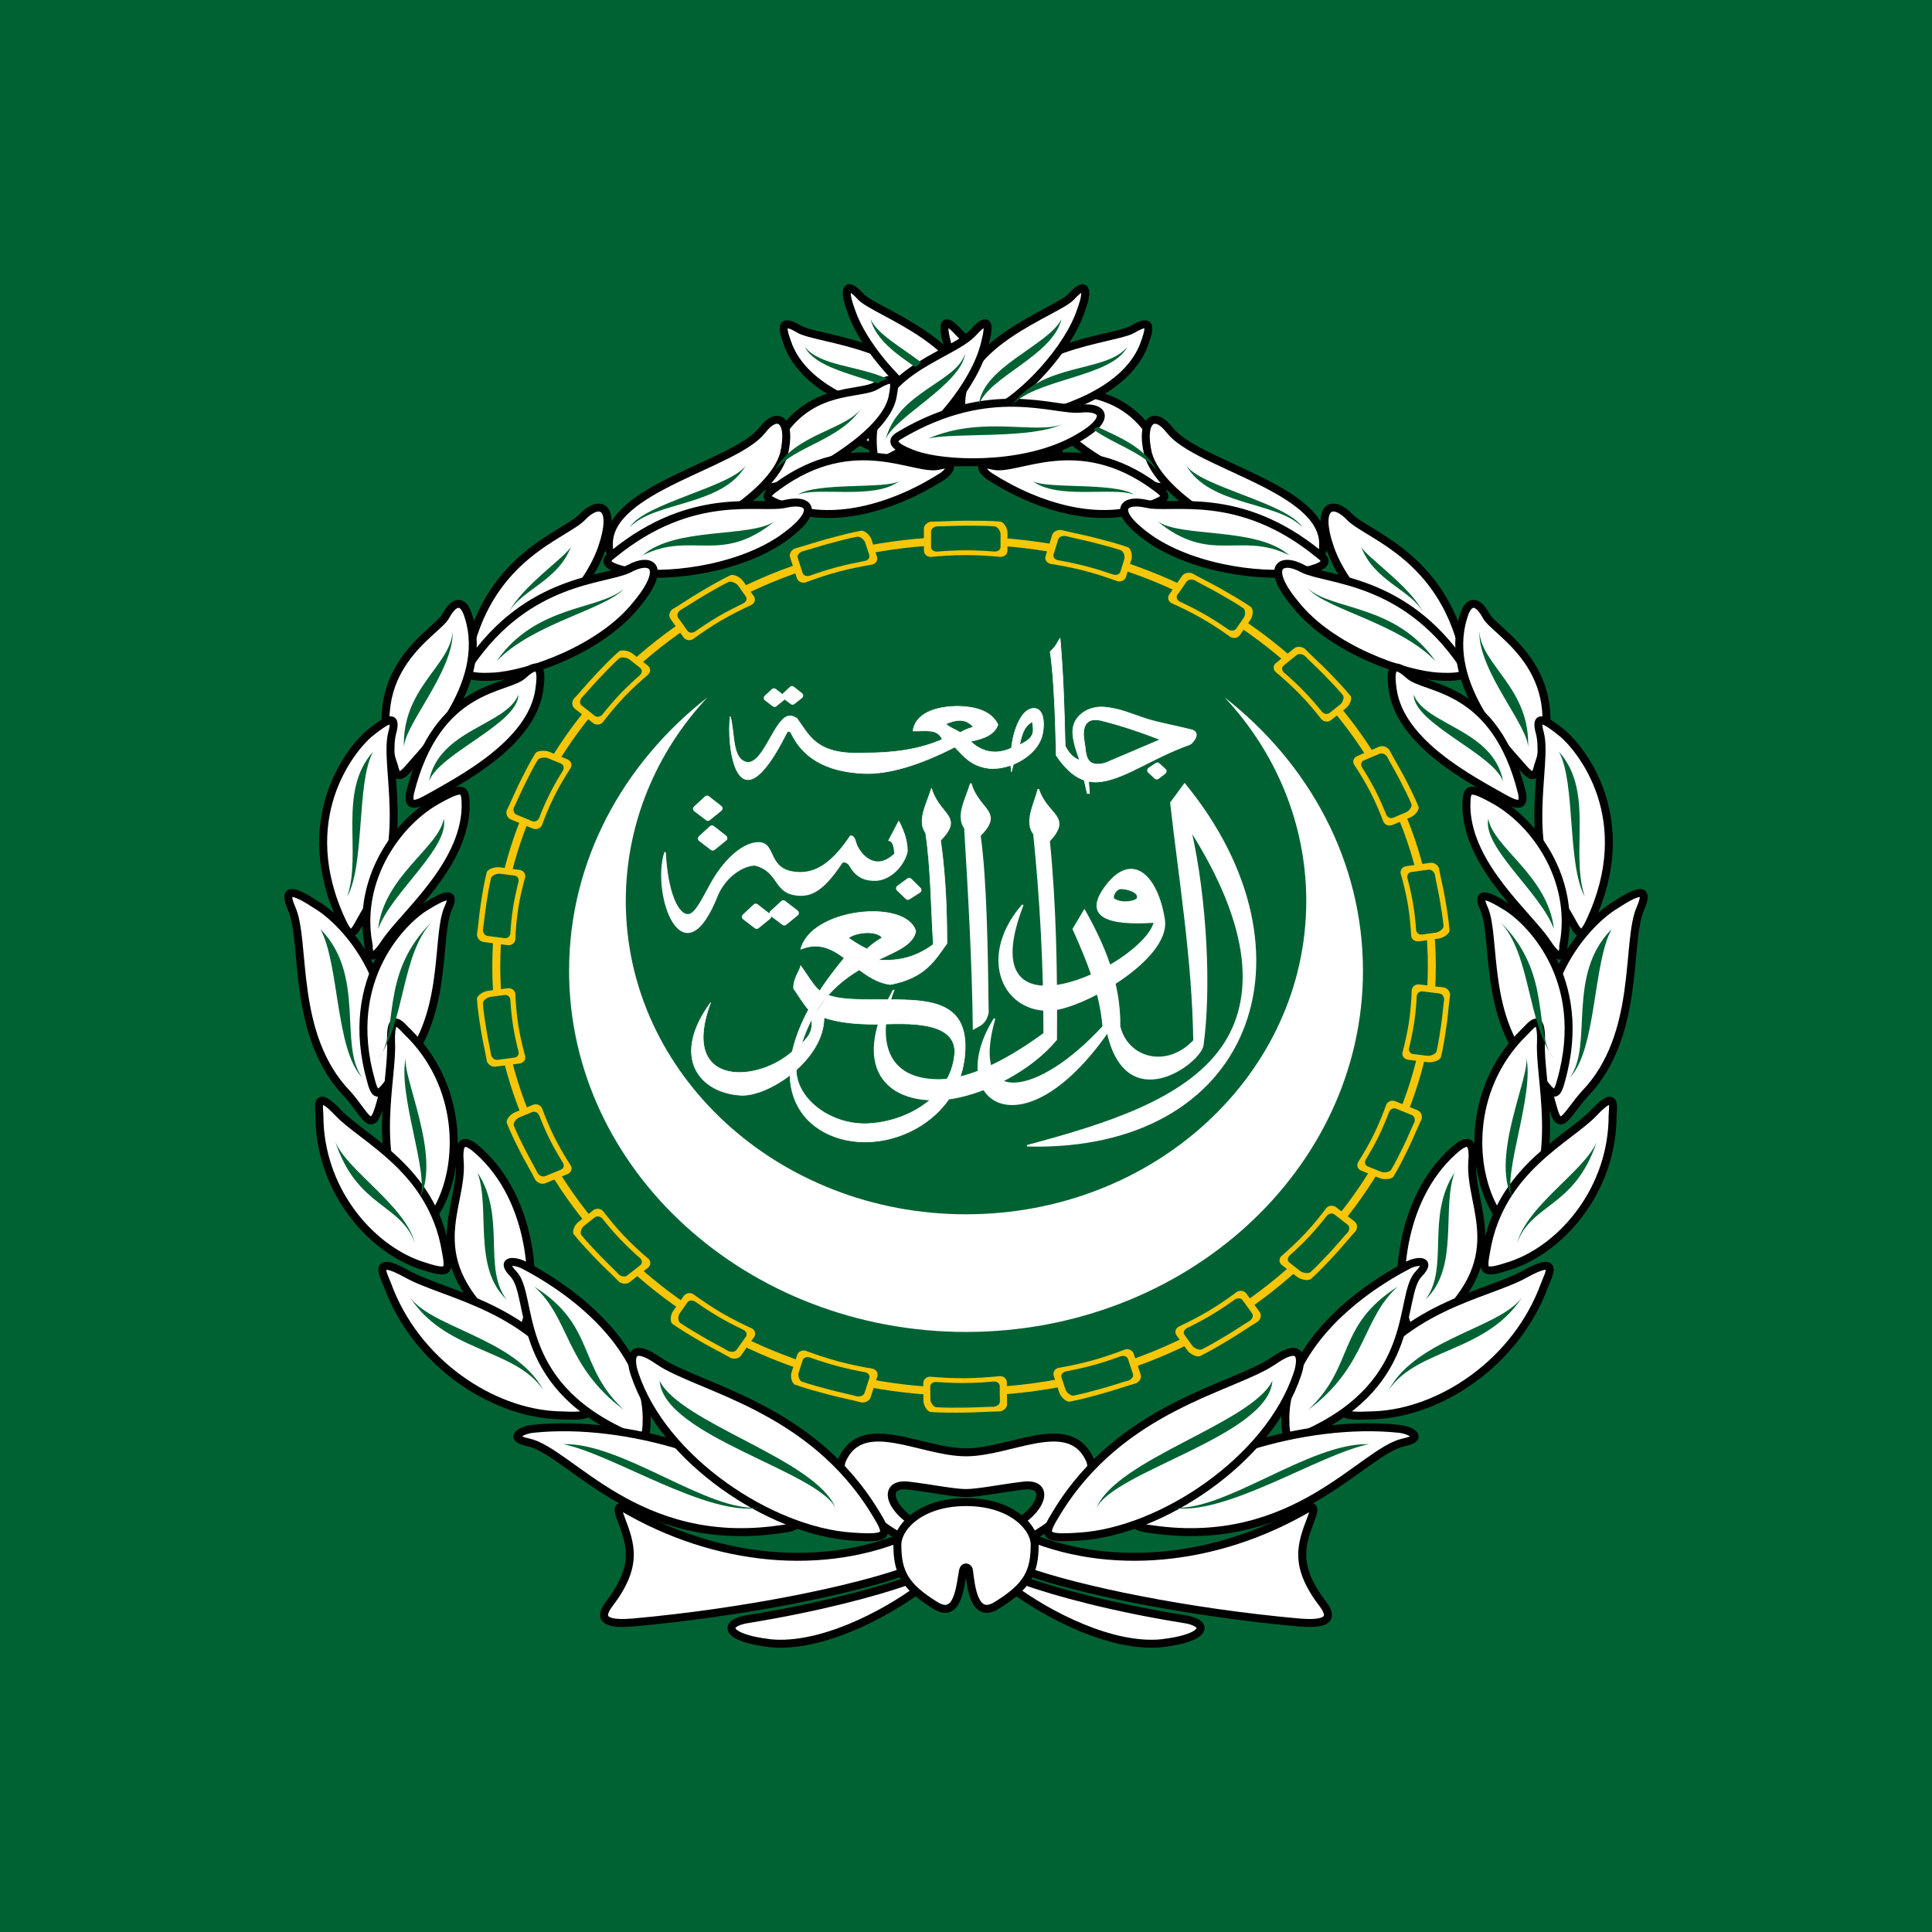 <?xml version="1.0" encoding="UTF-8"?>
<!DOCTYPE svg PUBLIC "-//W3C//DTD SVG 1.1//EN" "http://www.w3.org/Graphics/SVG/1.1/DTD/svg11.dtd">
<!-- Creator: CorelDRAW 2018 (64-Bit) -->
<svg xmlns="http://www.w3.org/2000/svg" xml:space="preserve" version="1.1" shape-rendering="geometricPrecision" text-rendering="geometricPrecision" image-rendering="optimizeQuality" fill-rule="evenodd" clip-rule="evenodd"
viewBox="0 0 512 512"
 xmlns:xlink="http://www.w3.org/1999/xlink"
 xmlns:rdf="http://www.w3.org/1999/02/22-rdf-syntax-ns#"
 xmlns:cc="http://creativecommons.org/ns#"
 xmlns:dc="http://purl.org/dc/elements/1.1/">
 <rect x="0" y="0" width="512" height="512" fill="#808080" stroke="none"/>
 <g id="Layer_x0020_1">
  <g id="_2346843038992">
   <g id="g13237">
    <polygon id="_21399192" fill="#006233" points="425.33,-14.94 -14.94,-14.94 -14.94,526.94 526.94,526.94 526.94,-14.94 "/>
    <g id="g13004">
     <g id="g9244">
      <path id="path3159" fill="white" stroke="white" stroke-width="0.16" stroke-miterlimit="2.613" d="M188.31 265.72c-10.59,14.46 -2.95,23.87 7.96,24.53 7.19,0.49 22.15,-9.25 22.11,-20.7l-4.09 -2.08c2.29,5.87 -0.08,7.73 -4.94,11.74 -9.6,7.92 -29.22,8.48 -21.04,-13.49l0 0z"/>
      <path id="path3115" fill="white" stroke="white" stroke-width="0.41" stroke-miterlimit="2.613" d="M272.19 303.64c59.56,1.52 78.52,-50.93 41.75,-95.84l-3.64 4.94c2.37,20.93 5.81,41.57 6.13,63.02 -7.19,7.69 -17.65,4.83 -19.73,-3.72 0.12,-11.6 -4.05,-21.41 -9.32,-30.78l-2.94 4.94c3.43,7.7 7.15,16.36 7.93,25.84 -17,18.55 -35.79,22.3 -28.81,-2.08 -13.44,21.37 6.91,36.43 29.95,3.53 4.95,22.45 24.07,8.51 25.21,3.68 2.09,-14.72 1.02,-38.44 -3.19,-57.18 16.59,26.14 17.16,44.99 8.34,57.59 -9.81,14.01 -31.13,20.56 -51.68,26.06l0 0z"/>
      <path id="path3117" fill="white" stroke="white" stroke-width="0.41" stroke-miterlimit="2.613" d="M305.97 244.34c-12.74,0.86 -19.28,-1.52 -12.38,-10.11 6.83,-8.4 13.2,-1.71 14.92,9.52 1.59,10.52 -22.39,23.94 -30.69,23.94 -12.54,0 -18.34,-14.69 -6.78,-27.88 -14.87,38.51 32.11,16.17 34.93,4.53l0 0zm-8.82 -8.92c-1.55,-0.07 -2.7,2.42 -1.92,2.9 2.25,1.41 5.8,0.56 6.17,-0.15 0.77,-1.56 -2.09,-2.68 -4.25,-2.75l0 0z"/>
      <path id="path3140" fill="white" stroke="white" stroke-width="0.41" stroke-miterlimit="2.613" d="M236.76 262.52c-12.25,21.94 -0.04,31.01 15.69,28.48 9.15,-1.53 20.76,-7.44 27.46,-15.5 0.12,-17.77 -0.17,-35.4 -1.88,-52.61 6.13,-6.65 -0.53,-6.62 -2.86,-13.75 -1.06,4.16 -3.64,8.66 -1.15,11.89 1.76,17.36 2.74,34.95 2.7,52.87 -12.34,9.03 -21.61,12.38 -28.23,12.3 -13.69,-0.11 -16.63,-10.59 -11.73,-23.68l0 0z"/>
      <path id="path3150" fill="white" stroke="white" stroke-width="0.41" stroke-miterlimit="2.613" d="M261.81 268.32c-0.21,-16.54 -0.49,-35.32 -2.13,-46.88 6.38,-6.43 -0.32,-6.58 -2.41,-13.79 -1.22,4.09 -3.92,8.55 -1.55,11.86 1.06,17.69 2.08,35.39 2.29,53.09 1.47,-0.86 3.14,-1.19 3.8,-4.28l0 0z"/>
      <g>
       <path id="path3152" fill="white" d="M214.25 267.54c-1.55,-1.78 -2.66,-3.79 -3.92,-5.54 -0.21,-2.49 1.63,-4.79 1.88,-6.06 2.08,2.94 3.31,5.17 4.98,6.62l-2.94 4.98zm5.15 -3.83c3.06,1.12 6.82,1.12 10.29,1.19 13.41,0.22 27.5,-1.78 25.99,14.72 -1.31,14.65 -14.67,23.13 -26.64,23.01 -17.04,-0.14 -31.58,-17.25 -5.31,-48.73 2.53,-0.38 5.84,0.26 8.58,0.48 4.7,0.33 9.52,-0.07 15.03,-4.09 -0.65,-10.37 -0.65,-20.19 -2.04,-29.55 -2.37,-3.31 0.33,-7.74 1.55,-11.86 2.09,7.21 8.75,7.36 2.41,13.83 1.52,10.4 1.68,21 1.68,27.32 -3.19,4.42 -5.68,9.11 -14.99,10.89 -9.52,-1.26 -13.81,-13.38 -23.74,-9.37 2.74,-10.93 27.94,-13.42 30.48,-4.79 -1.68,8.99 -25.21,5.39 -31.46,34.46 -1.92,8.96 8.45,17.21 19.12,16.54 10.42,-0.63 21.53,-7.21 22.63,-18.29 0.86,-9.25 -13.48,-8.18 -19.49,-8.06 -8.74,0.18 -14.25,-1.04 -17.56,-2.79l3.47 -4.91zm5.47 -15.13c1.56,-1.34 6.99,-2.27 8.95,-0.11 -1.47,0.89 -2.9,1.86 -4.09,3.01 -2.04,-0.97 -3.39,-1.93 -4.86,-2.9z"/>
       <path id="1" fill="none" stroke="white" stroke-width="0.16" stroke-miterlimit="2.613" d="M214.25 267.54c-1.55,-1.78 -2.66,-3.79 -3.92,-5.54 -0.21,-2.49 1.63,-4.79 1.88,-6.06 2.08,2.94 3.31,5.17 4.98,6.62m2.21 1.15c3.06,1.12 6.82,1.12 10.29,1.19 13.41,0.22 27.5,-1.78 25.99,14.72 -1.31,14.65 -14.67,23.13 -26.64,23.01 -17.04,-0.14 -31.58,-17.25 -5.31,-48.73 2.53,-0.38 5.84,0.26 8.58,0.48 4.7,0.33 9.52,-0.07 15.03,-4.09 -0.65,-10.37 -0.65,-20.19 -2.04,-29.55 -2.37,-3.31 0.33,-7.74 1.55,-11.86 2.09,7.21 8.75,7.36 2.41,13.83 1.52,10.4 1.68,21 1.68,27.32 -3.19,4.42 -5.68,9.11 -14.99,10.89 -9.52,-1.26 -13.81,-13.38 -23.74,-9.37 2.74,-10.93 27.94,-13.42 30.48,-4.79 -1.68,8.99 -25.21,5.39 -31.46,34.46 -1.92,8.96 8.45,17.21 19.12,16.54 10.42,-0.63 21.53,-7.21 22.63,-18.29 0.86,-9.25 -13.48,-8.18 -19.49,-8.06 -8.74,0.18 -14.25,-1.04 -17.56,-2.79m8.94 -20.04c1.56,-1.34 6.99,-2.27 8.95,-0.11 -1.47,0.89 -2.9,1.86 -4.09,3.01 -2.04,-0.97 -3.39,-1.93 -4.86,-2.9z"/>
      </g>
      <path id="path3161" fill="white" stroke="white" stroke-width="0.41" stroke-miterlimit="2.613" d="M238.19 217.84c1.47,2.97 2.09,4.94 2.17,7.8 -0.9,3.87 -4.54,7.48 -8.3,7.59 -2.33,0.07 -4.94,-0.52 -6.78,-3.83 -0.2,-0.41 -1.18,-1.38 -2.12,-0.93 -4.13,6.17 -7.19,8.77 -10.91,8.73 -7.44,-0.11 -5.23,-6.13 -12.1,-7.99 -2.86,-0.07 -7.55,2.57 -9.96,7.73 -9.16,23.61 -17.49,-0.07 -13.94,-11.07 0.53,10.52 3.31,16.76 6.17,16.58 2.09,-0.19 3.92,-4.58 6.58,-9.19 2.04,-3.53 6.95,-9.88 12.13,-9.88 4.74,0.11 1.76,8.03 11.24,7.91 4.58,-0.07 8.78,-3.27 13.03,-9.66 0.94,-0.15 1.19,1.37 1.39,1.89 0.66,2.2 4.82,8.22 10.46,2.72 -0.28,-1.19 -0.16,-3.16 -1.59,-3.57l2.53 -4.83 0 0z"/>
      <g>
       <path id="path3163" fill="white" d="M267.98 198.28c-5.03,2.27 -8.71,0.19 -10.79,-1.82 3.64,-0.67 6.46,-1.86 7.27,-4.46 -1.63,-3.35 -5.51,-4.8 -10.99,-4.83 -7.31,0.18 -11.07,2.86 -11.52,6.54 3.39,0.11 6.46,-0.75 7.76,2.23 -6,2.68 -13.07,3.64 -20.75,3.61 -12.59,0.59 -14.42,-4.58 -17.73,-9.11 -0.25,-0.3 -1.35,-0.78 -1.92,-0.71 -3.89,0 -6.75,12.34 -11.12,12.31 -4.37,-0.52 -3.39,-7.96 -4.66,-12.2 -1.06,6.66 1.35,31.42 14.88,4.54 0.41,-0.89 0.98,-0.63 1.35,0.11 3.63,7.51 11.03,10.11 18.99,10.48 6.66,0.34 15.16,-2.3 24.27,-6.99 2.41,2.42 4.33,5.17 9.4,5.69 5.92,0.26 12.26,-3.64 13.69,-8.47 0.73,-2.49 0.86,-7.4 -2.05,-7.48 -4.04,-0.11 -6.98,8.81 -6.04,16.84 0.08,-0.11 0.53,-2 0.53,-2l-0.57 -4.28zm-17.33 -6.43c2.66,-1.12 5.23,-1.64 7.28,0.82 -1.6,0.52 -2.58,0.85 -3.44,1.48 -1.14,-0.81 -2.69,-1.22 -3.84,-2.3l0 0zm19.53 5.54c0.66,-2.64 1.02,-4.76 3.39,-6.14 0.49,2.79 0.58,4.35 -3.39,6.14z"/>
       <path id="1" fill="none" stroke="white" stroke-width="0.16" stroke-miterlimit="2.613" d="M267.98 198.28c-5.03,2.27 -8.71,0.19 -10.79,-1.82 3.64,-0.67 6.46,-1.86 7.27,-4.46 -1.63,-3.35 -5.51,-4.8 -10.99,-4.83 -7.31,0.18 -11.07,2.86 -11.52,6.54 3.39,0.11 6.46,-0.75 7.76,2.23 -6,2.68 -13.07,3.64 -20.75,3.61 -12.59,0.59 -14.42,-4.58 -17.73,-9.11 -0.25,-0.3 -1.35,-0.78 -1.92,-0.71 -3.89,0 -6.75,12.34 -11.12,12.31 -4.37,-0.52 -3.39,-7.96 -4.66,-12.2 -1.06,6.66 1.35,31.42 14.88,4.54 0.41,-0.89 0.98,-0.63 1.35,0.11 3.63,7.51 11.03,10.11 18.99,10.48 6.66,0.34 15.16,-2.3 24.27,-6.99 2.41,2.42 4.33,5.17 9.4,5.69 5.92,0.26 12.26,-3.64 13.69,-8.47 0.73,-2.49 0.86,-7.4 -2.05,-7.48 -4.04,-0.11 -6.98,8.81 -6.04,16.84 0.08,-0.11 0.53,-2 0.53,-2m-17.9 -10.71c2.66,-1.12 5.23,-1.64 7.28,0.82 -1.6,0.52 -2.58,0.85 -3.44,1.48 -1.14,-0.81 -2.69,-1.22 -3.84,-2.3l0 0zm19.53 5.54c0.66,-2.64 1.02,-4.76 3.39,-6.14 0.49,2.79 0.58,4.35 -3.39,6.14z"/>
      </g>
      <path id="path3169" fill="white" stroke="white" stroke-width="0.16" stroke-miterlimit="2.613" d="M286.12 201.48c-0.78,-2.27 -1.56,-4.24 -1.8,-6.69 -0.57,-4.99 4.13,-7.81 8.38,-7.4 4.37,0.41 7.27,1.89 11.43,3.2 3.27,1 7.69,1.78 11.89,2.86 2.37,0.96 0,3.49 -0.61,3.83 -10.54,3.75 -18.02,9.7 -24.72,9.96 -4,0.19 -7.56,-2.19 -10.78,-7.06 -0.21,-9.45 -0.58,-20.52 -1.6,-27.48 1.56,-1.41 1.88,-2.45 2.62,-3.6 0.82,9.18 1.14,18.85 1.35,28.59 0.85,1.67 1.92,3.08 3.84,3.79l0 0zm6.74 0.74c-5.64,1.45 -4.94,-2.9 -5.48,-5.57 -0.61,-3.13 -0.2,-6.66 4.17,-5.77 5.68,1.38 10.87,3.2 15.89,5.13l-14.58 6.21 0 0z"/>
      <g>
       <path id="path3173" fill="white" d="M287.34 206.83l0.78 3.46 0.61 0 -0.24 -3.24 -1.15 -0.22zm0 0l0 0 0 0z"/>
       <path id="1" fill="none" stroke="white" stroke-width="0.16" stroke-miterlimit="2.613" d="M287.34 206.83l0.78 3.46 0.61 0 -0.24 -3.24m-1.15 -0.22l0 0 0 0z"/>
      </g>
      <polygon id="path5196" fill="white" stroke="white" stroke-width="1.64" stroke-linecap="round" stroke-linejoin="round" stroke-miterlimit="2.613" points="197.42,242.97 200.28,240.29 203.59,242.86 200.52,245.35 197.42,242.97 "/>
      <polygon id="path6168" fill="white" stroke="white" stroke-width="1.64" stroke-linecap="round" stroke-linejoin="round" stroke-miterlimit="2.613" points="204.69,242.07 207.59,239.4 210.9,241.96 207.84,244.45 204.69,242.07 "/>
      <polygon id="path6170" fill="white" stroke="white" stroke-width="1.64" stroke-linecap="round" stroke-linejoin="round" stroke-miterlimit="2.613" points="184.47,214.34 187.37,211.66 190.68,214.23 187.61,216.72 184.47,214.34 "/>
      <polygon id="path6172" fill="white" stroke="white" stroke-width="1.64" stroke-linecap="round" stroke-linejoin="round" stroke-miterlimit="2.613" points="185.77,222.22 188.67,219.55 191.94,222.11 188.88,224.6 185.77,222.22 "/>
      <polygon id="path6174" fill="white" stroke="white" stroke-width="1.64" stroke-linecap="round" stroke-linejoin="round" stroke-miterlimit="2.613" points="238.27,235.42 240.93,233.45 243.38,235.87 240.6,237.65 "/>
      <polygon id="path6176" fill="white" stroke="white" stroke-width="1.64" stroke-linecap="round" stroke-linejoin="round" stroke-miterlimit="2.613" points="203.22,184.97 205.1,183.23 207.26,184.9 205.26,186.53 "/>
      <polygon id="path6178" fill="white" stroke="white" stroke-width="1.64" stroke-linecap="round" stroke-linejoin="round" stroke-miterlimit="2.613" points="208,184.41 209.88,182.63 212.04,184.34 210.04,185.94 "/>
      <polygon id="path6180" fill="white" stroke="white" stroke-width="1.64" stroke-linecap="round" stroke-linejoin="round" stroke-miterlimit="2.613" points="308.34,204.38 306.55,205.75 304.83,204.16 306.71,202.89 308.34,204.38 "/>
      <polygon id="path9240" fill="white" stroke="white" stroke-width="0.16" stroke-miterlimit="2.613" points="223.77,253.71 223.57,256.65 228.71,257.09 232.84,254.27 "/>
      <polygon id="path9242" fill="white" stroke="white" stroke-width="0.41" stroke-miterlimit="2.613" points="267.28,198.84 268.79,198.54 268.63,202.37 267.69,202.71 "/>
     </g>
     <path id="path2722" fill="white" d="M256.01 352.98c58,0 105.19,-42.93 105.19,-95.7 0,-29.03 -14.24,-54.94 -36.65,-72.45 13.45,14.39 21.62,33.34 21.62,53.97 0,45.83 -40.34,83 -90.16,83 -49.83,0 -90.17,-37.17 -90.17,-83 0,-20.63 8.17,-39.58 21.62,-53.97 -22.41,17.51 -36.65,43.42 -36.65,72.45 0,52.77 47.2,95.7 105.2,95.7z"/>
     <g id="g2908">
      <path id="path2910" fill="white" stroke="black" stroke-width="2.11" stroke-miterlimit="2.613" d="M241.77 406.23c-23.2,10.55 -52.2,7.68 -76.72,-6.72 -1.05,-0.48 -1.58,0.24 -0.52,2.88 2.63,6.96 4.74,12.47 -3.17,22.79 -3.42,4.56 0.53,5.28 6.33,4.8 29.53,-2.64 58.52,-8.64 72.5,-13.68l1.58 -10.07 0 0z"/>
      <path id="path2912" fill="white" stroke="black" stroke-width="2.11" stroke-miterlimit="2.613" d="M241.24 418.7c-9.22,3.36 -25.04,7.44 -42.71,10.32 -7.11,0.96 -6.85,5.04 5.8,6.47 12.92,1.2 29.53,-7.19 39.55,-14.63l-2.64 -2.16z"/>
      <path id="path2914" fill="white" stroke="black" stroke-width="2.11" stroke-miterlimit="2.613" d="M256.01 395.67c3.16,0 8.96,-1.19 14.76,-1.91 10.81,-1.68 2.9,13.43 -14.76,13.43l0 5.04c17.92,0 36.64,-17.75 32.68,-25.67 -5.53,-11.51 -20.82,-1.68 -32.68,-1.68 -11.87,0 -27.16,-9.83 -32.69,1.68 -3.96,7.92 14.76,25.67 32.69,25.67l0 -5.04c-17.67,0 -25.58,-15.11 -14.77,-13.43 5.8,0.72 11.6,1.91 14.77,1.91z"/>
      <path id="path2916" fill="white" stroke="black" stroke-width="2.11" stroke-miterlimit="2.613" d="M270.24 406.23c23.2,10.55 52.2,7.68 76.72,-6.72 1.05,-0.48 1.58,0.24 0.52,2.88 -2.63,6.96 -4.74,12.47 3.17,22.79 3.42,4.56 -0.53,5.28 -6.33,4.8 -29.53,-2.64 -58.53,-8.64 -72.5,-13.68l-1.58 -10.07 0 0z"/>
      <path id="path2918" fill="white" stroke="black" stroke-width="2.11" stroke-miterlimit="2.613" d="M270.77 418.7c9.23,3.36 24.78,7.44 42.71,10.32 7.11,0.96 6.85,5.04 -5.8,6.47 -12.92,1.2 -29.53,-7.19 -39.55,-14.63l2.64 -2.16z"/>
      <path id="path2920" fill="white" stroke="black" stroke-width="2.11" stroke-miterlimit="2.613" d="M256.8 416.3c0.52,4.08 1.31,12.96 7.38,9.12 8.17,-5.04 10.02,-8.88 10.02,-16.07 0,-4.56 -6.07,-11.28 -18.19,-11.28 -12.13,0 -18.2,6.72 -18.2,11.28 0,7.19 1.85,11.03 10.02,16.07 6.07,3.84 6.59,-5.04 7.38,-9.12 0.27,-1.44 1.59,-0.96 1.59,0z"/>
     </g>
     <g id="g2724">
      <path id="path2726" fill="white" stroke="black" stroke-width="2.11" stroke-miterlimit="2.613" d="M248.36 109.02c-3.43,-17.75 -32.16,-18.95 -36.64,-21.83 -5.28,-3.12 -4.49,0 -2.64,4.8 5.27,12.47 23.2,17.51 31.37,18.95 6.59,0.96 8.7,1.44 7.91,-1.92z"/>
      <path id="path2728" fill="white" stroke="black" stroke-width="2.11" stroke-miterlimit="2.613" d="M257.06 109.5c2.9,-18.23 -25.57,-26.87 -29,-30.94 -3.95,-4.32 -4.48,-1.68 -2.64,3.35 3.43,10.8 15.82,23.51 23.2,26.87 6.07,2.88 7.91,4.08 8.44,0.72z"/>
      <path id="path2730" fill="white" stroke="black" stroke-width="2.11" stroke-miterlimit="2.613" d="M280.52 120.05c2.64,-21.82 -20.56,-25.18 -26.62,-32.14 -3.96,-4.32 -4.22,-1.92 -2.9,3.12 2.63,11.03 14.23,23.99 21.35,28.06 5.54,3.12 7.91,4.32 8.17,0.96z"/>
      <path id="path2732" fill="white" stroke="black" stroke-width="2.11" stroke-miterlimit="2.613" d="M273.4 115.26c-23.99,-14.16 -40.86,-6.24 -47.71,-6.96 -6.59,-0.72 -8.7,3.12 2.63,8.88 13.98,6.95 33.49,5.99 41.13,3.35 7.91,-2.87 5.54,-4.31 3.95,-5.27l0 0z"/>
      <path id="path2734" fill="white" stroke="black" stroke-width="2.11" stroke-miterlimit="2.613" d="M309.52 124.85c-7.38,-23.51 -24.52,-19.67 -29.52,-22.55 -5.01,-2.88 -5.54,-2.16 -4.49,3.12 2.11,9.36 19.78,19.67 28.48,22.79 3.16,0.96 7.11,2.4 5.53,-3.36z"/>
      <path id="path2736" fill="white" stroke="black" stroke-width="2.11" stroke-miterlimit="2.613" d="M306.09 128.93c-20.56,-15.11 -36.64,-3.84 -42.97,-5.52 -4.74,-1.2 -2.63,1.68 -0.79,2.88 13.18,8.4 29.53,12.95 42.18,7.68 5.01,-1.92 5.27,-2.4 1.58,-5.04z"/>
      <path id="path2738" fill="white" stroke="black" stroke-width="2.11" stroke-miterlimit="2.613" d="M350.65 144.28c0.26,-14.87 -33.48,-21.11 -40.6,-30.22 -4.22,-5.52 -7.91,-2.64 -5.8,6.23 3.16,11.52 26.36,24.23 39.02,26.63 7.64,1.44 7.38,-0.96 7.38,-2.64z"/>
      <path id="path2740" fill="white" stroke="black" stroke-width="2.11" stroke-miterlimit="2.613" d="M349.59 146.92c-21.35,-17.51 -39.28,-11.75 -45.87,-13.43 -6.59,-1.44 -9.23,2.16 1.06,9.35 12.65,8.64 32.16,10.32 40.33,8.64 8.17,-1.68 6.06,-3.36 4.48,-4.56l0 0z"/>
      <path id="path2742" fill="white" stroke="black" stroke-width="2.11" stroke-miterlimit="2.613" d="M387.82 172.59c-6.07,-25.43 -25.31,-30.71 -30.06,-35.5 -4.48,-4.8 -9.22,-3.36 -5.27,8.15 4.75,13.67 20.3,25.67 28.47,28.55 7.91,3.12 7.39,0.72 6.86,-1.2z"/>
      <path id="path2744" fill="white" stroke="black" stroke-width="2.11" stroke-miterlimit="2.613" d="M387.55 175.95c-15.55,-22.79 -35.85,-22.07 -42.18,-25.19 -6.06,-3.36 -10.28,-0.48 -2.1,9.35 9.49,12 28.99,18.71 37.96,19.19 8.96,0.48 7.38,-1.67 6.32,-3.35l0 0z"/>
      <path id="path2746" fill="white" stroke="black" stroke-width="2.11" stroke-miterlimit="2.613" d="M407.59 203.05c8.96,-25.9 -11.6,-35.5 -13.71,-39.82 -2.37,-4.32 -4.74,-4.32 -6.06,0.24 -5.8,18.47 12.92,36.46 15.82,40.06 2.9,3.36 3.42,1.68 3.95,-0.48l0 0z"/>
      <path id="path2748" fill="white" stroke="black" stroke-width="2.11" stroke-miterlimit="2.613" d="M403.37 210.25c-7.12,-29.03 -25.83,-27.35 -30.05,-31.43 -4.48,-4.07 -5.01,-1.19 -4.22,4.08 2.11,14.16 20.83,23.75 29.26,28.55 2.64,1.44 5.8,3.12 5.01,-1.2l0 0z"/>
      <path id="path2750" fill="white" stroke="black" stroke-width="2.11" stroke-miterlimit="2.613" d="M421.3 244.31c12.92,-27.34 -2.37,-45.82 -7.12,-49.89 -4.74,-3.84 -7.64,-5.52 -6.06,0 2.11,8.39 -5.27,29.98 6.06,45.81 3.69,5.28 4.22,10.32 7.12,4.08z"/>
      <path id="path2752" fill="white" stroke="black" stroke-width="2.11" stroke-miterlimit="2.613" d="M414.44 249.83c2.9,-16.79 -7.64,-32.15 -18.98,-38.14 -6.59,-3.6 -6.85,-2.64 -6.85,2.4 0.53,15.59 16.61,28.54 21.35,35.74 4.48,6.72 4.22,1.68 4.48,0l0 0z"/>
      <path id="path2754" fill="white" stroke="black" stroke-width="2.11" stroke-miterlimit="2.613" d="M411.54 293.49c-9.49,-31.67 10.29,-49.9 16.35,-53.5 5.8,-3.83 9.49,-5.27 6.85,0.72 -3.95,8.88 0.27,33.59 -14.76,49.18 -4.74,5.28 -6.59,10.79 -8.44,3.6z"/>
      <path id="path2756" fill="white" stroke="black" stroke-width="2.11" stroke-miterlimit="2.613" d="M413.65 286.53c7.91,-27.59 -9.22,-43.18 -14.5,-46.3 -5,-3.11 -8.17,-4.31 -5.8,0.72 3.17,7.68 -0.26,29.27 12.92,42.7 4.22,4.56 5.8,9.12 7.38,2.88z"/>
      <path id="path2758" fill="white" stroke="black" stroke-width="2.11" stroke-miterlimit="2.613" d="M403.9 273.58c-14.24,13.91 -14.5,34.3 -8.17,46.29 3.95,6.96 4.48,6.48 8.17,1.44 10.02,-14.63 3.95,-35.74 4.48,-45.09 0.26,-8.88 -2.9,-4.08 -4.48,-2.64z"/>
      <path id="path2760" fill="white" stroke="black" stroke-width="2.11" stroke-miterlimit="2.613" d="M427.36 295.65c0,19.19 -12.92,34.78 -26.62,39.58 -7.91,2.63 -7.91,1.91 -6.86,-3.84 3.69,-21.59 21.88,-29.51 28.47,-36.46 6.33,-6.72 5.01,-1.2 5.01,0.72z"/>
      <path id="path2762" fill="white" stroke="black" stroke-width="2.11" stroke-miterlimit="2.613" d="M378.33 352.74c23.2,-19.19 10.81,-32.63 11.86,-45.1 0.53,-6.72 -2.37,-5.04 -5.01,-2.64 -14.76,13.19 -15.55,36.7 -12.39,45.82 1.32,4.08 3.43,3.6 5.54,1.92l0 0z"/>
      <path id="path2764" fill="white" stroke="black" stroke-width="2.11" stroke-miterlimit="2.613" d="M409.44 340.26c-7.65,21.11 -27.95,34.07 -45.08,34.79 -10.02,0.48 -9.76,-0.24 -6.33,-6.48 12.92,-22.55 35.85,-25.19 46.13,-30.95 9.49,-5.27 6.07,0.48 5.28,2.64z"/>
      <path id="path2766" fill="white" stroke="black" stroke-width="2.11" stroke-miterlimit="2.613" d="M346.43 379.84c30.05,-13.67 23.99,-36.46 29.53,-42.22 3.95,-4.07 -0.8,-3.59 -3.17,-2.15 -17.66,9.35 -31.9,24.22 -32.16,40.05 0,6 0.53,6.72 5.8,4.32z"/>
      <path id="path2768" fill="white" stroke="black" stroke-width="2.11" stroke-miterlimit="2.613" d="M305.3 405.27c37.97,5.52 55.63,-20.63 66.7,-23.03 5.8,-1.2 1.58,-3.36 -1.32,-3.6 -25.31,-2.64 -57.47,8.16 -67.22,20.15 -3.96,4.8 -3.96,5.76 1.84,6.48z"/>
      <path id="path2770" fill="white" stroke="black" stroke-width="2.11" stroke-miterlimit="2.613" d="M343.79 364.25c-7.64,22.79 -36.11,41.5 -57.47,42.94 -10.02,0.72 -10.02,-0.24 -6.32,-6.24 17.13,-28.3 46.92,-33.1 57.47,-40.3 8.96,-6.23 7.11,1.44 6.32,3.6l0 0z"/>
      <path id="path2772" fill="white" stroke="black" stroke-width="2.11" stroke-miterlimit="2.613" d="M263.65 109.02c3.43,-17.75 32.16,-18.95 36.64,-21.83 5.28,-3.12 4.49,0 2.64,4.8 -5.27,12.47 -23.2,17.51 -31.37,18.95 -6.59,0.96 -8.7,1.44 -7.91,-1.92z"/>
      <path id="path2774" fill="white" stroke="black" stroke-width="2.11" stroke-miterlimit="2.613" d="M254.95 109.5c-2.9,-18.23 25.57,-26.87 29,-30.94 3.95,-4.32 4.48,-1.68 2.64,3.35 -3.43,10.8 -15.82,23.51 -23.2,26.87 -6.07,2.88 -7.91,4.08 -8.44,0.72z"/>
      <path id="path2776" fill="white" stroke="black" stroke-width="2.11" stroke-miterlimit="2.613" d="M231.49 120.05c-2.64,-21.82 20.56,-25.18 26.62,-32.14 3.96,-4.32 4.22,-1.92 2.9,3.12 -2.63,11.03 -14.23,23.99 -21.35,28.06 -5.54,3.12 -7.91,4.32 -8.17,0.96z"/>
      <path id="path2778" fill="white" stroke="black" stroke-width="2.11" stroke-miterlimit="2.613" d="M238.61 115.26c23.99,-14.16 40.86,-6.24 47.71,-6.96 6.59,-0.72 8.7,3.12 -2.63,8.88 -13.98,6.95 -33.48,5.99 -41.13,3.35 -7.91,-2.87 -5.54,-4.31 -3.95,-5.27l0 0z"/>
      <path id="path2780" fill="white" stroke="black" stroke-width="2.11" stroke-miterlimit="2.613" d="M202.49 124.85c7.38,-23.51 24.52,-19.67 29.52,-22.55 5.01,-2.88 5.54,-2.16 4.49,3.12 -2.11,9.36 -19.78,19.67 -28.48,22.79 -3.16,0.96 -7.11,2.4 -5.53,-3.36z"/>
      <path id="path2782" fill="white" stroke="black" stroke-width="2.11" stroke-miterlimit="2.613" d="M205.92 128.93c20.56,-15.11 36.64,-3.84 42.97,-5.52 4.74,-1.2 2.63,1.68 0.79,2.88 -13.18,8.4 -29.53,12.95 -42.18,7.68 -5.01,-1.92 -5.27,-2.4 -1.58,-5.04z"/>
      <path id="path2784" fill="white" stroke="black" stroke-width="2.11" stroke-miterlimit="2.613" d="M161.36 144.28c-0.26,-14.87 33.48,-21.11 40.6,-30.22 4.22,-5.52 7.91,-2.64 5.8,6.23 -3.16,11.52 -26.36,24.23 -39.02,26.63 -7.64,1.44 -7.38,-0.96 -7.38,-2.64z"/>
      <path id="path2786" fill="white" stroke="black" stroke-width="2.11" stroke-miterlimit="2.613" d="M162.42 146.92c21.35,-17.51 39.28,-11.75 45.87,-13.43 6.59,-1.44 9.23,2.16 -1.06,9.35 -12.65,8.64 -32.16,10.32 -40.33,8.64 -8.17,-1.68 -6.06,-3.36 -4.48,-4.56l0 0z"/>
      <path id="path2788" fill="white" stroke="black" stroke-width="2.11" stroke-miterlimit="2.613" d="M124.19 172.59c6.07,-25.43 25.31,-30.71 30.06,-35.5 4.48,-4.8 9.22,-3.36 5.27,8.15 -4.75,13.67 -20.3,25.67 -28.47,28.55 -7.91,3.12 -7.39,0.72 -6.86,-1.2z"/>
      <path id="path2790" fill="white" stroke="black" stroke-width="2.11" stroke-miterlimit="2.613" d="M124.46 175.95c15.55,-22.79 35.85,-22.07 42.18,-25.19 6.06,-3.36 10.28,-0.48 2.1,9.35 -9.49,12 -28.99,18.71 -37.96,19.19 -8.96,0.48 -7.38,-1.67 -6.32,-3.35l0 0z"/>
      <path id="path2792" fill="white" stroke="black" stroke-width="2.11" stroke-miterlimit="2.613" d="M104.42 203.05c-8.96,-25.9 11.6,-35.5 13.71,-39.82 2.37,-4.32 4.74,-4.32 6.06,0.24 5.8,18.47 -12.92,36.46 -15.82,40.06 -2.9,3.36 -3.42,1.68 -3.95,-0.48l0 0z"/>
      <path id="path2794" fill="white" stroke="black" stroke-width="2.11" stroke-miterlimit="2.613" d="M108.64 210.25c7.12,-29.03 25.83,-27.35 30.05,-31.43 4.48,-4.07 5.01,-1.19 4.22,4.08 -2.11,14.16 -20.83,23.75 -29.26,28.55 -2.64,1.44 -5.8,3.12 -5.01,-1.2l0 0z"/>
      <path id="path2796" fill="white" stroke="black" stroke-width="2.11" stroke-miterlimit="2.613" d="M90.71 244.31c-12.92,-27.34 2.37,-45.82 7.12,-49.89 4.74,-3.84 7.64,-5.52 6.06,0 -2.11,8.39 5.28,29.98 -6.06,45.81 -3.69,5.28 -4.22,10.32 -7.12,4.08z"/>
      <path id="path2798" fill="white" stroke="black" stroke-width="2.11" stroke-miterlimit="2.613" d="M97.57 249.83c-2.9,-16.79 7.64,-32.15 18.98,-38.14 6.59,-3.6 6.85,-2.64 6.85,2.4 -0.53,15.59 -16.61,28.54 -21.35,35.74 -4.48,6.72 -4.22,1.68 -4.48,0l0 0z"/>
      <path id="path2800" fill="white" stroke="black" stroke-width="2.11" stroke-miterlimit="2.613" d="M100.47 293.49c9.49,-31.67 -10.29,-49.9 -16.35,-53.5 -5.8,-3.83 -9.49,-5.27 -6.85,0.72 3.95,8.88 -0.27,33.59 14.76,49.18 4.74,5.28 6.33,10.79 8.44,3.6z"/>
      <path id="path2802" fill="white" stroke="black" stroke-width="2.11" stroke-miterlimit="2.613" d="M98.36 286.53c-7.91,-27.59 9.22,-43.18 14.5,-46.3 5.01,-3.11 8.17,-4.31 5.8,0.72 -3.17,7.68 0.26,29.27 -12.92,42.7 -4.22,4.56 -5.8,9.12 -7.38,2.88z"/>
      <path id="path2804" fill="white" stroke="black" stroke-width="2.11" stroke-miterlimit="2.613" d="M108.11 273.58c14.24,13.91 14.5,34.3 8.17,46.29 -3.95,6.96 -4.48,6.48 -8.17,1.44 -10.02,-14.63 -3.95,-35.74 -4.48,-45.09 -0.26,-8.88 2.9,-4.08 4.48,-2.64z"/>
      <path id="path2806" fill="white" stroke="black" stroke-width="2.11" stroke-miterlimit="2.613" d="M84.65 295.65c0,19.19 12.92,34.78 26.62,39.58 7.91,2.63 7.91,1.91 6.86,-3.84 -3.69,-21.59 -21.88,-29.51 -28.47,-36.46 -6.33,-6.72 -5.01,-1.2 -5.01,0.72z"/>
      <path id="path2808" fill="white" stroke="black" stroke-width="2.11" stroke-miterlimit="2.613" d="M133.68 352.74c-23.2,-19.19 -10.81,-32.63 -11.86,-45.1 -0.53,-6.72 2.37,-5.04 5.01,-2.64 14.76,13.19 15.55,36.7 12.39,45.82 -1.32,4.08 -3.43,3.6 -5.54,1.92l0 0z"/>
      <path id="path2810" fill="white" stroke="black" stroke-width="2.11" stroke-miterlimit="2.613" d="M102.57 340.26c7.65,21.11 27.95,34.07 45.08,34.79 10.02,0.48 9.76,-0.24 6.33,-6.48 -12.92,-22.55 -35.85,-25.19 -46.13,-30.95 -9.49,-5.27 -6.07,0.48 -5.28,2.64z"/>
      <path id="path2812" fill="white" stroke="black" stroke-width="2.11" stroke-miterlimit="2.613" d="M165.58 379.84c-30.05,-13.67 -23.99,-36.46 -29.52,-42.22 -3.96,-4.07 0.79,-3.59 3.16,-2.15 17.66,9.35 31.9,24.22 32.16,40.05 0,6 -0.53,6.72 -5.8,4.32z"/>
      <path id="path2814" fill="white" stroke="black" stroke-width="2.11" stroke-miterlimit="2.613" d="M206.71 405.27c-37.97,5.52 -55.63,-20.63 -66.7,-23.03 -5.8,-1.2 -1.58,-3.36 1.32,-3.6 25.31,-2.64 57.47,8.16 67.22,20.15 3.96,4.8 3.96,5.76 -1.84,6.48z"/>
      <path id="path2816" fill="white" stroke="black" stroke-width="2.11" stroke-miterlimit="2.613" d="M168.22 364.25c7.64,22.79 36.11,41.5 57.47,42.94 10.02,0.72 10.02,-0.24 6.33,-6.24 -17.14,-28.3 -46.93,-33.1 -57.48,-40.3 -8.96,-6.23 -7.11,1.44 -6.32,3.6l0 0z"/>
     </g>
     <g id="g2818">
      <path id="path2820" fill="#006233" d="M300.56 131.09c-5.01,-3.36 -23.46,-1.44 -26.89,-3.6 6.59,5.04 21.35,1.44 26.89,3.6z"/>
      <path id="path2822" fill="#006233" d="M345.11 139.72c-3.95,-6.47 -27.42,-10.79 -30.84,-16.55 6.06,11.04 24.25,9.6 30.84,16.55z"/>
      <path id="path2824" fill="#006233" d="M341.68 147.16c-8.7,-7.68 -29,-4.56 -35.06,-9.11 14.24,11.75 22.15,2.63 35.06,9.11z"/>
      <path id="path2826" fill="#006233" d="M290.8 113.1c5.54,2.64 12.39,5.28 15.82,11.51 -3.95,-4.8 -11.07,-6.71 -16.87,-10.79 0.26,0 0.79,-0.48 1.05,-0.72z"/>
      <path id="path2828" fill="#006233" d="M377.27 162.51c-3.42,-7.19 -15.55,-15.11 -16.61,-17.75 3.43,9.36 13.45,11.52 16.61,17.75z"/>
      <path id="path2830" fill="#006233" d="M380.44 175.23c-10.55,-15.12 -27.16,-13.44 -33.75,-19.19 5.01,5.51 23.99,9.11 33.75,19.19z"/>
      <path id="path2832" fill="#006233" d="M404.95 198.49c0.79,-16.07 -12.39,-22.06 -12.91,-31.18 -0.27,10.8 13.44,25.43 12.91,31.18z"/>
      <path id="path2834" fill="#006233" d="M398.36 207.13c-2.63,-13.91 -20.56,-14.87 -23.72,-23.03 0,7.68 21.09,15.59 23.72,23.03z"/>
      <path id="path2836" fill="#006233" d="M413.13 199.21c9.49,10.56 2.9,26.63 6.85,38.38 -4.74,-8.63 -2.37,-30.22 -6.85,-38.38z"/>
      <path id="path2838" fill="#006233" d="M397.57 244.31c14.24,13.91 8.44,29.51 14.24,36.22 -7.12,-9.35 -6.07,-27.58 -14.24,-36.22z"/>
      <path id="path2840" fill="#006233" d="M427.1 246.23c-12.13,12.23 -4.75,30.7 -11.07,39.34 7.11,-7.44 6.06,-30.22 11.07,-39.34z"/>
      <path id="path2842" fill="#006233" d="M411.81 246.23c-1.58,-14.15 -16.08,-21.59 -17.4,-29.26 -1.58,7.67 13.97,19.67 17.4,29.26z"/>
      <path id="path2844" fill="#006233" d="M404.43 280.05c2.37,9.84 -6.33,30.95 -3.69,37.42 -5.8,-11.27 5,-32.62 3.69,-37.42z"/>
      <path id="path2846" fill="#006233" d="M423.14 302.6c-5.8,17.51 -17.4,16.31 -21.09,26.87 2.64,-10.08 17.93,-19.19 21.09,-26.87z"/>
      <path id="path2848" fill="#006233" d="M385.45 310.76c-7.65,11.75 -1.32,25.19 -7.65,33.58 8.96,-8.39 4.22,-23.99 7.65,-33.58z"/>
      <path id="path2850" fill="#006233" d="M403.9 342.9c-9.23,15.59 -28.21,14.15 -35.85,25.43 7.64,-14.15 31.1,-16.55 35.85,-25.43z"/>
      <path id="path2852" fill="#006233" d="M370.42 340.98c-16.35,10.32 -11.34,21.11 -23.73,32.63 15.56,-11.52 14.24,-24.23 23.73,-32.63z"/>
      <path id="path2854" fill="#006233" d="M362.77 382.72c-15.81,-0.48 -38.49,18.23 -52.19,16.79 13.7,2.64 39.01,-14.15 52.19,-16.79z"/>
      <path id="path2856" fill="#006233" d="M337.2 365.93c-1.05,14.63 -42.18,23.99 -46.66,33.82 5.01,-12.95 41.13,-22.55 46.66,-33.82z"/>
      <path id="path2858" fill="#006233" d="M244.14 96.07c-5.27,-4.08 -11.6,-7.44 -13.44,-11.52 1.32,5.28 6.59,9.12 11.86,12.72 0.53,-0.24 1.05,-0.96 1.58,-1.2z"/>
      <path id="path2860" fill="#006233" d="M235.18 100.38c-8.17,-3.59 -17.66,-3.35 -21.88,-8.39 2.63,5.04 11.6,6.95 19.24,9.59 0.79,-0.48 1.85,-0.96 2.64,-1.2z"/>
      <path id="path2862" fill="#006233" d="M211.45 131.09c5.01,-3.36 23.47,-1.44 26.89,-3.6 -6.59,5.04 -21.35,1.44 -26.89,3.6z"/>
      <path id="path2864" fill="#006233" d="M166.9 139.72c3.95,-6.47 27.42,-10.79 30.84,-16.55 -6.06,11.04 -24.25,9.6 -30.84,16.55z"/>
      <path id="path2866" fill="#006233" d="M170.33 147.16c8.7,-7.68 29,-4.56 35.06,-9.11 -14.24,11.75 -22.15,2.63 -35.06,9.11z"/>
      <path id="path2868" fill="#006233" d="M205.39 124.61c5.01,-9.59 19.24,-10.79 22.93,-16.55 -5.53,8.64 -17.66,10.08 -22.93,16.55z"/>
      <path id="path2870" fill="#006233" d="M245.99 116.22c14.5,-6.24 28.73,-0.96 35.59,-3.84 -8.44,4.08 -28.47,2.16 -35.59,3.84z"/>
      <path id="path2872" fill="#006233" d="M134.74 162.51c3.42,-7.19 15.55,-15.11 16.61,-17.75 -3.43,9.36 -13.45,11.52 -16.61,17.75z"/>
      <path id="path2874" fill="#006233" d="M131.57 175.23c10.55,-15.12 27.16,-13.44 33.75,-19.19 -5.01,5.51 -23.99,9.11 -33.75,19.19z"/>
      <path id="path2876" fill="#006233" d="M107.06 198.49c-0.79,-16.07 12.39,-22.06 12.91,-31.18 0.27,10.8 -13.44,25.43 -12.91,31.18z"/>
      <path id="path2878" fill="#006233" d="M113.65 207.13c2.63,-13.91 20.56,-14.87 23.72,-23.03 0,7.68 -21.09,15.59 -23.72,23.03z"/>
      <path id="path2880" fill="#006233" d="M98.88 199.21c-9.49,10.56 -2.9,26.63 -6.85,38.38 4.74,-8.63 2.37,-30.22 6.85,-38.38z"/>
      <path id="path2882" fill="#006233" d="M114.44 244.31c-14.24,13.91 -8.44,29.51 -14.24,36.22 7.12,-9.35 6.07,-27.58 14.24,-36.22z"/>
      <path id="path2884" fill="#006233" d="M84.91 246.23c12.13,12.23 4.75,30.7 11.07,39.34 -7.11,-7.44 -6.06,-30.22 -11.07,-39.34z"/>
      <path id="path2886" fill="#006233" d="M100.2 246.23c1.58,-14.15 16.08,-21.59 17.4,-29.26 1.58,7.67 -13.97,19.67 -17.4,29.26z"/>
      <path id="path2888" fill="#006233" d="M107.58 280.05c-2.37,9.84 6.33,30.95 3.69,37.42 5.8,-11.27 -5,-32.62 -3.69,-37.42z"/>
      <path id="path2890" fill="#006233" d="M88.87 302.6c5.8,17.51 17.4,16.31 21.09,26.87 -2.64,-10.08 -17.93,-19.19 -21.09,-26.87z"/>
      <path id="path2892" fill="#006233" d="M126.56 310.76c7.65,11.75 1.32,25.19 7.65,33.58 -8.96,-8.39 -4.22,-23.99 -7.65,-33.58z"/>
      <path id="path2894" fill="#006233" d="M108.11 342.9c9.23,15.59 28.21,14.15 35.85,25.43 -7.64,-14.15 -31.1,-16.55 -35.85,-25.43z"/>
      <path id="path2896" fill="#006233" d="M141.59 340.98c16.35,10.32 11.34,21.11 23.73,32.63 -15.56,-11.52 -14.24,-24.23 -23.73,-32.63z"/>
      <path id="path2898" fill="#006233" d="M149.24 382.72c15.81,-0.48 38.49,18.23 52.19,16.79 -13.7,2.64 -39.01,-14.15 -52.19,-16.79z"/>
      <path id="path2900" fill="#006233" d="M174.81 365.93c1.05,14.63 42.18,23.99 46.66,33.82 -5.01,-12.95 -41.13,-22.55 -46.66,-33.82z"/>
      <path id="path2902" fill="#006233" d="M234.65 116.7c3.16,-12.96 18.98,-15.36 21.09,-23.03 -0.79,8.15 -19.51,17.27 -21.09,23.03z"/>
      <path id="path2904" fill="#006233" d="M281.31 84.55c-2.37,9.84 -19.5,15.35 -21.88,22.79 0.79,-10.07 18.46,-15.83 21.88,-22.79z"/>
      <path id="path2906" fill="#006233" d="M267.87 107.82c8.17,-11.99 25.04,-8.87 30.84,-15.83 -4.22,8.15 -25.04,8.39 -30.84,15.83z"/>
     </g>
     <path id="path12826" fill="none" stroke="#F7C608" stroke-width="2.11" stroke-linecap="round" stroke-linejoin="round" stroke-miterlimit="2.613" d="M379.45 256.07c0,62.3 -55.5,112.8 -123.97,112.8 -68.46,0 -123.96,-50.5 -123.96,-112.8 0,-62.3 55.5,-112.8 123.96,-112.8 68.47,0 123.97,50.5 123.97,112.8z"/>
     <g id="g12874">
      <g>
       <path id="path12861" fill="#F7C608" d="M231.16 368.93l-0.44 1.38c-0.3,0.92 -1.28,1.41 -2.37,1.37 -2.53,-0.68 -5.89,-1.33 -8.93,-2.14l2.82 -8.74c3.29,0.88 6.66,1.53 9.01,1.91 1.01,0.27 1.54,1.16 1.25,2.08l-0.37 1.15 -0.97 2.99zm-20.36 -8.44l0.45 -1.38c0.3,-0.92 1.28,-1.4 2.29,-1.13 2.45,0.9 5.42,1.94 8.7,2.82l-2.82 8.74c-3.03,-0.81 -6.07,-1.62 -8.78,-2.59 -0.93,-0.5 -1.17,-2.32 -0.88,-3.24l1.04 -3.22zm0 0l0 0 0 0z"/>
      </g>
      <g>
       <path id="path12865" fill="#006233" d="M229.43 368.17l-0.32 0.99c-0.21,0.66 -1,0.98 -1.89,0.91 -2.11,-0.56 -4.89,-1.13 -7.42,-1.8l2.02 -6.26c2.74,0.73 5.52,1.3 7.47,1.65 0.84,0.22 1.31,0.87 1.1,1.54l-0.27 0.83 -0.69 2.14zm-17.03 -6.7l0.32 -0.99c0.21,-0.67 1,-0.98 1.84,-0.76 2.05,0.73 4.53,1.56 7.26,2.29l-2.02 6.26c-2.52,-0.67 -5.05,-1.35 -7.31,-2.13 -0.79,-0.38 -1.05,-1.7 -0.83,-2.37l0.74 -2.3zm0 0l0 0 0 0z"/>
      </g>
     </g>
     <g id="g12878">
      <g>
       <path id="path12880" fill="#F7C608" d="M197.25 358l-0.85 1.21c-0.57,0.8 -1.66,1.02 -2.69,0.7 -2.22,-1.29 -5.25,-2.78 -7.91,-4.33l5.41 -7.67c2.89,1.69 5.91,3.17 8.05,4.14 0.89,0.51 1.13,1.51 0.56,2.32l-0.72 1 -1.85 2.63zm-16.92 -13.32l0.86 -1.21c0.56,-0.8 1.66,-1.02 2.54,-0.5 2.08,1.5 4.6,3.26 7.48,4.94l-5.41 7.67c-2.66,-1.56 -5.32,-3.12 -7.62,-4.74 -0.75,-0.72 -0.41,-2.53 0.16,-3.33l1.99 -2.83zm0 0l0 0 0 0z"/>
      </g>
      <g>
       <path id="path12882" fill="#006233" d="M195.83 356.82l-0.61 0.87c-0.42,0.59 -1.27,0.69 -2.11,0.39 -1.84,-1.07 -4.34,-2.33 -6.55,-3.63l3.87 -5.49c2.4,1.41 4.9,2.67 6.66,3.5 0.73,0.43 0.99,1.18 0.58,1.76l-0.52 0.73 -1.32 1.87zm-14.27 -10.79l0.61 -0.87c0.41,-0.58 1.27,-0.68 2,-0.25 1.75,1.22 3.86,2.65 6.26,4.05l-3.87 5.49c-2.22,-1.29 -4.43,-2.59 -6.36,-3.91 -0.64,-0.58 -0.48,-1.91 -0.07,-2.49l1.43 -2.02zm0 0l0 0 0 0z"/>
      </g>
     </g>
     <g id="g12884">
      <g>
       <path id="path12886" fill="#F7C608" d="M168.11 338.81l-1.2 0.95c-0.79,0.62 -1.91,0.55 -2.8,-0.02 -1.73,-1.81 -4.17,-4.01 -6.24,-6.18l7.56 -5.97c2.25,2.36 4.69,4.55 6.45,6.03 0.69,0.72 0.61,1.74 -0.19,2.37l-1 0.78 -2.58 2.04zm-12.12 -17.11l1.2 -0.94c0.79,-0.63 1.91,-0.55 2.6,0.17 1.53,1.97 3.4,4.3 5.64,6.66l-7.56 5.97c-2.08,-2.18 -4.15,-4.35 -5.85,-6.5 -0.49,-0.89 0.39,-2.53 1.18,-3.16l2.79 -2.2zm0 0l0 0 0 0z"/>
      </g>
      <g>
       <path id="path12888" fill="#006233" d="M167.1 337.32l-0.85 0.68c-0.58,0.45 -1.43,0.33 -2.14,-0.16 -1.44,-1.51 -3.44,-3.36 -5.17,-5.17l5.42 -4.27c1.86,1.96 3.87,3.81 5.3,5.06 0.58,0.6 0.59,1.38 0.01,1.84l-0.71 0.56 -1.86 1.46zm-10.35 -14.01l0.86 -0.68c0.58,-0.45 1.42,-0.33 2,0.27 1.3,1.62 2.88,3.54 4.75,5.5l-5.42 4.27c-1.72,-1.81 -3.45,-3.62 -4.89,-5.39 -0.43,-0.71 0.13,-1.95 0.71,-2.4l1.99 -1.57zm0 0l0 0 0 0z"/>
      </g>
     </g>
     <g id="g12890">
      <g>
       <path id="path12892" fill="#F7C608" d="M146.07 312.94l-1.44 0.6c-0.96,0.4 -2,0.04 -2.68,-0.73 -1.1,-2.18 -2.76,-4.92 -4.08,-7.54l9.11 -3.79c1.42,2.84 3.09,5.58 4.31,7.44 0.44,0.87 0.05,1.83 -0.91,2.23l-1.19 0.49 -3.12 1.3zm-6.33 -19.52l1.44 -0.6c0.96,-0.4 2.01,-0.05 2.44,0.83 0.86,2.28 1.93,5 3.36,7.83l-9.11 3.79c-1.31,-2.62 -2.63,-5.24 -3.59,-7.74 -0.2,-0.97 1.15,-2.32 2.11,-2.72l3.35 -1.39zm0 0l0 0 0 0z"/>
      </g>
      <g>
       <path id="path12894" fill="#006233" d="M145.57 311.25l-1.03 0.43c-0.7,0.29 -1.47,-0.05 -2.01,-0.7 -0.91,-1.82 -2.26,-4.11 -3.35,-6.28l6.52 -2.71c1.18,2.35 2.53,4.64 3.52,6.21 0.37,0.72 0.14,1.48 -0.56,1.77l-0.86 0.35 -2.23 0.93zm-5.6 -16.1l1.04 -0.43c0.69,-0.29 1.47,0.05 1.83,0.77 0.75,1.89 1.67,4.14 2.86,6.5l-6.52 2.71c-1.1,-2.18 -2.19,-4.36 -3.03,-6.42 -0.19,-0.8 0.73,-1.84 1.43,-2.13l2.39 -1zm0 0l0 0 0 0z"/>
      </g>
     </g>
     <g id="g12896">
      <g>
       <path id="path12898" fill="#F7C608" d="M132.94 282.47l-1.56 0.2c-1.05,0.14 -1.94,-0.47 -2.35,-1.39 -0.38,-2.37 -1.13,-5.42 -1.58,-8.27l9.91 -1.3c0.49,3.08 1.24,6.14 1.84,8.24 0.15,0.95 -0.52,1.76 -1.56,1.9l-1.31 0.17 -3.39 0.45zm-0.03 -20.36l1.57 -0.2c1.04,-0.14 1.94,0.47 2.09,1.42 0.11,2.41 0.3,5.29 0.79,8.38l-9.91 1.3c-0.45,-2.85 -0.9,-5.7 -1.06,-8.35 0.11,-0.98 1.83,-1.93 2.87,-2.07l3.65 -0.48zm0 0l0 0 0 0z"/>
      </g>
      <g>
       <path id="path12900" fill="#006233" d="M132.98 280.72l-1.12 0.15c-0.75,0.09 -1.4,-0.43 -1.7,-1.19 -0.32,-1.98 -0.91,-4.52 -1.28,-6.89l7.09 -0.93c0.41,2.57 1,5.11 1.46,6.86 0.13,0.79 -0.33,1.46 -1.08,1.56l-0.94 0.12 -2.43 0.32zm-0.38 -16.88l1.12 -0.15c0.76,-0.1 1.4,0.42 1.52,1.21 0.13,2 0.33,4.39 0.73,6.96l-7.09 0.93c-0.38,-2.37 -0.75,-4.74 -0.91,-6.94 0.05,-0.81 1.26,-1.57 2.02,-1.67l2.61 -0.34zm0 0l0 0 0 0z"/>
      </g>
     </g>
     <g id="g12902">
      <g>
       <path id="path12904" fill="#F7C608" d="M129.78 249.85l-1.56 -0.2c-1.05,-0.14 -1.72,-0.95 -1.83,-1.94 0.38,-2.37 0.6,-5.49 1.05,-8.34l9.91 1.29c-0.48,3.09 -0.71,6.21 -0.78,8.38 -0.15,0.95 -1.05,1.56 -2.09,1.43l-1.31 -0.17 -3.39 -0.45zm6.28 -19.53l1.56 0.2c1.04,0.14 1.71,0.95 1.57,1.9 -0.64,2.34 -1.35,5.16 -1.84,8.24l-9.91 -1.29c0.45,-2.85 0.9,-5.7 1.57,-8.28 0.41,-0.91 2.35,-1.39 3.39,-1.25l3.66 0.48zm0 0l0 0 0 0z"/>
      </g>
      <g>
       <path id="path12906" fill="#006233" d="M130.37 248.19l-1.13 -0.15c-0.75,-0.1 -1.21,-0.76 -1.27,-1.58 0.32,-1.97 0.54,-4.56 0.91,-6.93l7.1 0.92c-0.41,2.57 -0.63,5.16 -0.73,6.96 -0.12,0.79 -0.76,1.31 -1.52,1.22l-0.94 -0.13 -2.42 -0.31zm4.85 -16.3l1.12 0.15c0.76,0.09 1.21,0.76 1.09,1.55 -0.49,1.95 -1.05,4.3 -1.45,6.86l-7.1 -0.92c0.37,-2.37 0.75,-4.74 1.27,-6.89 0.31,-0.77 1.71,-1.19 2.46,-1.09l2.61 0.34zm0 0l0 0 0 0z"/>
      </g>
     </g>
     <g id="g12908">
      <g>
       <path id="path12910" fill="#F7C608" d="M136.84 217.77l-1.43 -0.59c-0.96,-0.4 -1.35,-1.35 -1.16,-2.33 1.1,-2.18 2.28,-5.12 3.59,-7.74l9.11 3.79c-1.42,2.83 -2.6,5.77 -3.35,7.83 -0.43,0.88 -1.48,1.23 -2.44,0.84l-1.2 -0.5 -3.12 -1.3zm12.07 -17.14l1.44 0.6c0.96,0.4 1.35,1.35 0.91,2.23 -1.33,2.08 -2.88,4.6 -4.31,7.44l-9.11 -3.79c1.32,-2.61 2.63,-5.23 4.07,-7.53 0.68,-0.78 2.69,-0.74 3.65,-0.34l3.35 1.39zm0 0l0 0 0 0z"/>
      </g>
      <g>
       <path id="path12912" fill="#006233" d="M137.92 216.32l-1.03 -0.42c-0.7,-0.29 -0.93,-1.05 -0.73,-1.84 0.91,-1.82 1.92,-4.25 3.02,-6.42l6.52 2.7c-1.19,2.36 -2.2,4.79 -2.85,6.49 -0.37,0.73 -1.14,1.07 -1.84,0.78l-0.86 -0.36 -2.23 -0.93zm9.7 -14.39l1.04 0.43c0.69,0.29 0.92,1.04 0.56,1.77 -1.08,1.74 -2.34,3.85 -3.52,6.21l-6.52 -2.7c1.09,-2.18 2.18,-4.36 3.35,-6.29 0.53,-0.65 2,-0.7 2.7,-0.41l2.39 0.99zm0 0l0 0 0 0z"/>
      </g>
     </g>
     <g id="g12914">
      <g>
       <path id="path12916" fill="#F7C608" d="M153.55 188.77l-1.19 -0.94c-0.8,-0.63 -0.88,-1.64 -0.39,-2.53 1.72,-1.81 3.77,-4.33 5.84,-6.5l7.57 5.96c-2.24,2.36 -4.29,4.87 -5.64,6.66 -0.69,0.73 -1.81,0.8 -2.6,0.17l-1 -0.78 -2.59 -2.04zm16.88 -13.35l1.2 0.94c0.8,0.63 0.88,1.64 0.19,2.37 -1.93,1.65 -4.2,3.67 -6.44,6.03l-7.57 -5.96c2.07,-2.18 4.14,-4.35 6.24,-6.19 0.89,-0.57 2.8,-0.02 3.6,0.61l2.78 2.2zm0 0l0 0 0 0z"/>
      </g>
      <g>
       <path id="path12918" fill="#006233" d="M155.03 187.65l-0.86 -0.67c-0.57,-0.46 -0.56,-1.24 -0.13,-1.95 1.44,-1.51 3.16,-3.58 4.89,-5.39l5.41 4.27c-1.86,1.96 -3.59,4.03 -4.74,5.5 -0.57,0.6 -1.42,0.72 -2,0.27l-0.72 -0.57 -1.85 -1.46zm13.77 -11.32l0.85 0.68c0.58,0.45 0.57,1.23 0,1.84 -1.58,1.4 -3.44,3.1 -5.31,5.06l-5.41 -4.27c1.72,-1.81 3.44,-3.62 5.16,-5.17 0.71,-0.49 2.14,-0.16 2.72,0.29l1.99 1.57zm0 0l0 0 0 0z"/>
      </g>
     </g>
     <g id="g12920">
      <g>
       <path id="path12922" fill="#F7C608" d="M178.55 165.24l-0.85 -1.21c-0.57,-0.81 -0.33,-1.8 0.41,-2.52 2.22,-1.3 4.96,-3.19 7.62,-4.75l5.42 7.66c-2.89,1.69 -5.63,3.58 -7.48,4.95 -0.89,0.52 -1.98,0.3 -2.55,-0.5l-0.71 -1.01 -1.86 -2.62zm20.34 -8.49l0.85 1.21c0.57,0.81 0.34,1.8 -0.55,2.32 -2.36,1.1 -5.16,2.46 -8.04,4.14l-5.42 -7.66c2.66,-1.56 5.32,-3.11 7.9,-4.34 1.03,-0.32 2.69,0.7 3.26,1.51l2 2.82zm0 0l0 0 0 0z"/>
      </g>
      <g>
       <path id="path12924" fill="#006233" d="M180.32 164.55l-0.61 -0.87c-0.42,-0.59 -0.16,-1.33 0.47,-1.91 1.85,-1.08 4.15,-2.62 6.36,-3.92l3.88 5.49c-2.4,1.4 -4.7,2.95 -6.26,4.06 -0.73,0.43 -1.59,0.33 -2,-0.25l-0.51 -0.73 -1.33 -1.87zm16.72 -7.34l0.61 0.87c0.41,0.58 0.16,1.33 -0.58,1.76 -1.94,0.94 -4.26,2.1 -6.65,3.5l-3.88 -5.49c2.21,-1.29 4.42,-2.59 6.55,-3.63 0.84,-0.29 2.11,0.39 2.52,0.97l1.43 2.02zm0 0l0 0 0 0z"/>
      </g>
     </g>
     <g id="g12926">
      <g>
       <path id="path12928" fill="#F7C608" d="M209.83 149.07l-0.45 -1.38c-0.29,-0.92 0.24,-1.81 1.18,-2.31 2.53,-0.68 5.74,-1.79 8.78,-2.6l2.82 8.74c-3.28,0.88 -6.5,1.99 -8.7,2.83 -1.01,0.27 -1.99,-0.22 -2.29,-1.14l-0.37 -1.14 -0.97 -3zm22.14 -2.92l0.44 1.38c0.3,0.92 -0.23,1.81 -1.25,2.08 -2.6,0.45 -5.71,1.03 -9,1.91l-2.82 -8.74c3.03,-0.81 6.07,-1.63 8.92,-2.14 1.09,-0.04 2.37,1.36 2.67,2.28l1.04 3.23zm0 0l0 0 0 0z"/>
      </g>
      <g>
       <path id="path12930" fill="#006233" d="M211.74 148.86l-0.32 -0.99c-0.22,-0.66 0.26,-1.31 1.05,-1.7 2.1,-0.56 4.78,-1.46 7.31,-2.13l2.02 6.25c-2.73,0.73 -5.42,1.63 -7.26,2.3 -0.84,0.22 -1.63,-0.09 -1.84,-0.76l-0.27 -0.83 -0.69 -2.14zm18.31 -2.75l0.32 0.99c0.21,0.67 -0.26,1.32 -1.1,1.54 -2.16,0.41 -4.74,0.92 -7.47,1.65l-2.02 -6.25c2.52,-0.68 5.04,-1.36 7.41,-1.81 0.89,-0.07 1.9,0.91 2.11,1.58l0.75 2.3zm0 0l0 0 0 0z"/>
      </g>
     </g>
     <g id="g12932">
      <g>
       <path id="path12934" fill="#F7C608" d="M244.84 141.6l0 -1.44c0,-0.96 0.79,-1.68 1.85,-1.92 2.63,0 6.06,-0.24 9.22,-0.25l0.01 9.12c-3.43,0 -6.85,0.24 -9.23,0.48 -1.05,0 -1.84,-0.72 -1.84,-1.68l0 -1.2 -0.01 -3.11zm22.15 2.86l0 1.44c0,0.96 -0.79,1.68 -1.84,1.68 -2.64,-0.24 -5.8,-0.48 -9.23,-0.47l-0.01 -9.12c3.17,0 6.33,0 9.23,0.24 1.06,0.24 1.85,1.92 1.85,2.87l0 3.36zm0 0l0 0 0 0z"/>
      </g>
      <g>
       <path id="path12936" fill="#006233" d="M246.74 141.88l0 -1.03c0,-0.69 0.66,-1.2 1.53,-1.36 2.2,-0.01 5.05,-0.17 7.68,-0.18l0 6.53c-2.85,0 -5.7,0.17 -7.67,0.34 -0.88,0 -1.54,-0.51 -1.54,-1.2l0 -0.87 0 -2.23zm18.42 2.06l0 1.03c0,0.69 -0.66,1.2 -1.53,1.2 -2.2,-0.17 -4.83,-0.34 -7.68,-0.33l0 -6.53c2.63,0 5.26,0 7.67,0.17 0.88,0.16 1.54,1.36 1.54,2.06l0 2.4zm0 0l0 0 0 0z"/>
      </g>
     </g>
     <g id="g12938">
      <g>
       <path id="path12940" fill="#F7C608" d="M278.39 143.21l0.43 -1.39c0.29,-0.92 1.27,-1.42 2.36,-1.38 2.53,0.65 5.9,1.27 8.94,2.06l-2.73 8.76c-3.3,-0.85 -6.67,-1.47 -9.02,-1.83 -1.02,-0.26 -1.56,-1.15 -1.28,-2.07l0.36 -1.16 0.94 -2.99zm20.44 8.27l-0.43 1.39c-0.29,0.92 -1.27,1.41 -2.28,1.15 -2.47,-0.89 -5.44,-1.9 -8.73,-2.76l2.73 -8.76c3.05,0.79 6.09,1.57 8.81,2.53 0.94,0.49 1.2,2.3 0.91,3.22l-1.01 3.23zm0 0l0 0 0 0z"/>
      </g>
      <g>
       <path id="path12942" fill="#006233" d="M280.13 143.95l0.31 -0.99c0.21,-0.67 0.99,-0.99 1.88,-0.93 2.11,0.55 4.91,1.09 7.44,1.75l-1.96 6.27c-2.74,-0.71 -5.54,-1.26 -7.48,-1.59 -0.85,-0.21 -1.33,-0.86 -1.12,-1.53l0.26 -0.83 0.67 -2.15zm17.1 6.57l-0.31 0.99c-0.21,0.67 -1,0.99 -1.84,0.77 -2.06,-0.7 -4.54,-1.52 -7.28,-2.23l1.96 -6.27c2.53,0.65 5.06,1.31 7.33,2.07 0.79,0.38 1.07,1.69 0.86,2.36l-0.72 2.31zm0 0l0 0 0 0z"/>
      </g>
     </g>
     <g id="g12944">
      <g>
       <path id="path12946" fill="#F7C608" d="M312.4 153.87l0.84 -1.21c0.57,-0.81 1.66,-1.04 2.69,-0.73 2.23,1.28 5.27,2.74 7.95,4.27l-5.34 7.71c-2.9,-1.66 -5.94,-3.12 -8.09,-4.07 -0.89,-0.51 -1.14,-1.5 -0.58,-2.32l0.7 -1.01 1.83 -2.64zm17.05 13.18l-0.84 1.22c-0.57,0.81 -1.66,1.04 -2.55,0.52 -2.09,-1.48 -4.62,-3.22 -7.52,-4.88l5.34 -7.71c2.67,1.54 5.35,3.07 7.66,4.68 0.75,0.72 0.44,2.52 -0.12,3.33l-1.97 2.84zm0 0l0 0 0 0z"/>
      </g>
      <g>
       <path id="path12948" fill="#006233" d="M313.84 155.04l0.6 -0.88c0.41,-0.58 1.26,-0.69 2.1,-0.41 1.86,1.07 4.36,2.31 6.59,3.58l-3.82 5.52c-2.41,-1.38 -4.92,-2.62 -6.69,-3.44 -0.74,-0.42 -1,-1.17 -0.6,-1.76l0.51 -0.73 1.31 -1.88zm14.37 10.68l-0.6 0.87c-0.41,0.59 -1.26,0.69 -2.01,0.27 -1.75,-1.21 -3.88,-2.63 -6.29,-4.01l3.82 -5.52c2.23,1.28 4.45,2.56 6.39,3.87 0.65,0.57 0.5,1.9 0.1,2.49l-1.41 2.03zm0 0l0 0 0 0z"/>
      </g>
     </g>
     <g id="g12950">
      <g>
       <path id="path12952" fill="#F7C608" d="M341.73 172.82l1.18 -0.95c0.8,-0.64 1.91,-0.57 2.81,-0.01 1.74,1.8 4.21,3.98 6.3,6.14l-7.51 6.02c-2.27,-2.33 -4.73,-4.51 -6.5,-5.98 -0.7,-0.71 -0.63,-1.73 0.16,-2.36l0.99 -0.8 2.57 -2.06zm12.28 17.02l-1.19 0.95c-0.79,0.63 -1.9,0.57 -2.6,-0.15 -1.55,-1.96 -3.44,-4.28 -5.71,-6.62l7.51 -6.02c2.09,2.16 4.18,4.31 5.9,6.45 0.5,0.88 -0.36,2.53 -1.15,3.16l-2.76 2.23zm0 0l0 0 0 0z"/>
      </g>
      <g>
       <path id="path12954" fill="#006233" d="M342.75 174.3l0.85 -0.68c0.57,-0.46 1.42,-0.34 2.14,0.15 1.45,1.49 3.47,3.33 5.21,5.12l-5.37 4.32c-1.89,-1.95 -3.91,-3.78 -5.36,-5.02 -0.58,-0.6 -0.6,-1.38 -0.02,-1.84l0.71 -0.57 1.84 -1.48zm10.48 13.94l-0.85 0.68c-0.57,0.46 -1.42,0.34 -2,-0.26 -1.31,-1.6 -2.92,-3.51 -4.8,-5.45l5.37 -4.32c1.74,1.8 3.48,3.59 4.94,5.35 0.44,0.71 -0.11,1.95 -0.68,2.41l-1.98 1.59zm0 0l0 0 0 0z"/>
      </g>
     </g>
     <g id="g12956">
      <g>
       <path id="path12958" fill="#F7C608" d="M364 198.52l1.44 -0.61c0.95,-0.4 2,-0.06 2.69,0.71 1.11,2.17 2.8,4.9 4.14,7.51l-9.07 3.85c-1.45,-2.82 -3.14,-5.54 -4.38,-7.4 -0.45,-0.87 -0.07,-1.82 0.89,-2.23l1.19 -0.51 3.1 -1.32zm6.52 19.47l-1.43 0.61c-0.96,0.41 -2.01,0.06 -2.46,-0.81 -0.87,-2.27 -1.98,-4.98 -3.43,-7.81l9.07 -3.85c1.34,2.6 2.68,5.21 3.67,7.7 0.21,0.97 -1.13,2.34 -2.08,2.74l-3.34 1.42zm0 0l0 0 0 0z"/>
      </g>
      <g>
       <path id="path12960" fill="#006233" d="M364.52 200.21l1.03 -0.44c0.69,-0.3 1.47,0.03 2.01,0.69 0.93,1.8 2.3,4.08 3.41,6.25l-6.49 2.76c-1.21,-2.35 -2.58,-4.63 -3.58,-6.18 -0.37,-0.72 -0.15,-1.48 0.54,-1.77l0.86 -0.37 2.22 -0.94zm5.75 16.05l-1.03 0.44c-0.69,0.29 -1.47,-0.04 -1.84,-0.76 -0.76,-1.88 -1.71,-4.12 -2.92,-6.47l6.49 -2.76c1.12,2.17 2.23,4.34 3.09,6.4 0.2,0.79 -0.71,1.84 -1.41,2.14l-2.38 1.01zm0 0l0 0 0 0z"/>
      </g>
     </g>
     <g id="g12962">
      <g>
       <path id="path12964" fill="#F7C608" d="M377.42 228.88l1.56 -0.21c1.04,-0.15 1.94,0.45 2.36,1.37 0.4,2.37 1.18,5.42 1.66,8.26l-9.9 1.38c-0.52,-3.08 -1.3,-6.13 -1.92,-8.23 -0.15,-0.95 0.51,-1.77 1.55,-1.91l1.3 -0.18 3.39 -0.48zm0.22 20.36l-1.56 0.22c-1.04,0.14 -1.95,-0.46 -2.1,-1.41 -0.14,-2.41 -0.36,-5.29 -0.88,-8.37l9.9 -1.38c0.48,2.85 0.96,5.69 1.13,8.34 -0.1,0.98 -1.8,1.95 -2.84,2.09l-3.65 0.51zm0 0l0 0 0 0z"/>
      </g>
      <g>
       <path id="path12966" fill="#006233" d="M377.39 230.63l1.12 -0.15c0.76,-0.11 1.4,0.41 1.72,1.17 0.33,1.97 0.94,4.51 1.34,6.88l-7.08 0.98c-0.44,-2.56 -1.05,-5.1 -1.53,-6.85 -0.13,-0.79 0.32,-1.45 1.07,-1.56l0.94 -0.13 2.42 -0.34zm0.55 16.88l-1.12 0.16c-0.76,0.1 -1.41,-0.41 -1.54,-1.2 -0.15,-2 -0.36,-4.39 -0.79,-6.96l7.08 -0.98c0.4,2.37 0.8,4.73 0.98,6.93 -0.05,0.81 -1.25,1.58 -2.01,1.69l-2.6 0.36zm0 0l0 0 0 0z"/>
      </g>
     </g>
     <g id="g12968">
      <g>
       <path id="path12970" fill="#F7C608" d="M380.89 261.47l1.57 0.19c1.04,0.13 1.72,0.94 1.84,1.92 -0.35,2.38 -0.55,5.5 -0.97,8.35l-9.92 -1.21c0.45,-3.09 0.65,-6.22 0.71,-8.39 0.14,-0.95 1.03,-1.57 2.07,-1.44l1.31 0.16 3.39 0.42zm-6.09 19.58l-1.56 -0.19c-1.05,-0.13 -1.72,-0.93 -1.58,-1.89 0.61,-2.34 1.29,-5.16 1.75,-8.25l9.92 1.21c-0.42,2.86 -0.84,5.71 -1.49,8.29 -0.4,0.92 -2.34,1.41 -3.38,1.28l-3.66 -0.45zm0 0l0 0 0 0z"/>
      </g>
      <g>
       <path id="path12972" fill="#006233" d="M380.32 263.14l1.13 0.14c0.76,0.09 1.22,0.75 1.28,1.56 -0.29,1.98 -0.49,4.57 -0.84,6.95l-7.1 -0.87c0.38,-2.57 0.58,-5.17 0.66,-6.97 0.11,-0.79 0.75,-1.32 1.51,-1.22l0.94 0.11 2.42 0.3zm-4.7 16.33l-1.12 -0.13c-0.76,-0.1 -1.22,-0.76 -1.1,-1.55 0.47,-1.95 1.01,-4.3 1.39,-6.87l7.1 0.87c-0.35,2.37 -0.7,4.74 -1.21,6.89 -0.3,0.77 -1.69,1.21 -2.45,1.11l-2.61 -0.32zm0 0l0 0 0 0z"/>
      </g>
     </g>
     <g id="g12974">
      <g>
       <path id="path12976" fill="#F7C608" d="M374.15 293.61l1.45 0.59c0.96,0.39 1.36,1.34 1.17,2.32 -1.07,2.19 -2.23,5.13 -3.51,7.76l-9.15 -3.71c1.39,-2.85 2.55,-5.79 3.27,-7.86 0.43,-0.88 1.48,-1.24 2.44,-0.85l1.2 0.49 3.13 1.26zm-11.9 17.24l-1.45 -0.59c-0.96,-0.39 -1.36,-1.34 -0.93,-2.21 1.32,-2.1 2.84,-4.63 4.24,-7.48l9.15 3.71c-1.29,2.63 -2.58,5.26 -4,7.57 -0.67,0.78 -2.68,0.76 -3.64,0.36l-3.37 -1.36zm0 0l0 0 0 0z"/>
      </g>
      <g>
       <path id="path12978" fill="#006233" d="M373.09 295.07l1.04 0.42c0.7,0.29 0.93,1.04 0.74,1.83 -0.89,1.83 -1.88,4.26 -2.95,6.45l-6.55 -2.65c1.16,-2.37 2.15,-4.81 2.79,-6.52 0.36,-0.73 1.13,-1.07 1.83,-0.79l0.86 0.36 2.24 0.9zm-9.57 14.47l-1.03 -0.42c-0.7,-0.28 -0.94,-1.03 -0.58,-1.76 1.06,-1.76 2.3,-3.88 3.46,-6.24l6.55 2.65c-1.07,2.19 -2.14,4.37 -3.29,6.31 -0.53,0.66 -2,0.72 -2.7,0.44l-2.41 -0.98zm0 0l0 0 0 0z"/>
      </g>
     </g>
     <g id="g12980">
      <g>
       <path id="path12982" fill="#F7C608" d="M357.71 322.73l1.21 0.94c0.8,0.62 0.89,1.63 0.41,2.52 -1.71,1.83 -3.73,4.36 -5.78,6.55l-7.63 -5.9c2.22,-2.38 4.24,-4.91 5.58,-6.71 0.68,-0.73 1.8,-0.81 2.6,-0.19l1 0.78 2.61 2.01zm-16.75 13.49l-1.21 -0.93c-0.8,-0.62 -0.89,-1.64 -0.21,-2.37 1.91,-1.67 4.16,-3.71 6.38,-6.08l7.63 5.9c-2.05,2.19 -4.1,4.39 -6.18,6.24 -0.88,0.58 -2.8,0.04 -3.6,-0.59l-2.81 -2.17zm0 0l0 0 0 0z"/>
      </g>
      <g>
       <path id="path12984" fill="#006233" d="M356.24 323.86l0.87 0.67c0.58,0.45 0.58,1.23 0.15,1.95 -1.42,1.52 -3.13,3.6 -4.83,5.43l-5.46 -4.23c1.84,-1.97 3.55,-4.06 4.69,-5.53 0.57,-0.61 1.41,-0.74 2,-0.29l0.72 0.56 1.86 1.44zm-13.65 11.43l-0.87 -0.67c-0.58,-0.45 -0.58,-1.23 -0.01,-1.84 1.56,-1.41 3.41,-3.12 5.26,-5.1l5.46 4.23c-1.71,1.82 -3.41,3.64 -5.12,5.21 -0.71,0.5 -2.14,0.18 -2.72,-0.27l-2 -1.56zm0 0l0 0 0 0z"/>
      </g>
     </g>
     <g id="g12986">
      <g>
       <path id="path12988" fill="#F7C608" d="M332.93 346.46l0.87 1.2c0.58,0.81 0.35,1.8 -0.39,2.53 -2.2,1.31 -4.92,3.22 -7.57,4.8l-5.49 -7.62c2.87,-1.71 5.59,-3.62 7.43,-5 0.88,-0.53 1.98,-0.32 2.55,0.48l0.73 1 1.87 2.61zm-20.25 8.65l-0.87 -1.21c-0.57,-0.8 -0.35,-1.8 0.54,-2.32 2.35,-1.12 5.14,-2.49 8,-4.2l5.49 7.61c-2.64,1.58 -5.29,3.16 -7.86,4.41 -1.02,0.32 -2.7,-0.69 -3.28,-1.49l-2.02 -2.8zm0 0l0 0 0 0z"/>
      </g>
      <g>
       <path id="path12990" fill="#006233" d="M331.18 347.17l0.62 0.86c0.42,0.58 0.17,1.33 -0.46,1.91 -1.84,1.09 -4.12,2.65 -6.32,3.97l-3.93 -5.46c2.38,-1.42 4.67,-2.98 6.22,-4.11 0.73,-0.43 1.58,-0.34 2,0.24l0.52 0.72 1.35 1.87zm-16.65 7.46l-0.62 -0.86c-0.42,-0.58 -0.17,-1.33 0.56,-1.77 1.94,-0.95 4.24,-2.12 6.62,-3.55l3.93 5.46c-2.2,1.31 -4.4,2.62 -6.52,3.69 -0.83,0.29 -2.1,-0.38 -2.52,-0.96l-1.45 -2.01zm0 0l0 0 0 0z"/>
      </g>
     </g>
     <g id="g12992">
      <g>
       <path id="path12994" fill="#F7C608" d="M301.82 362.87l0.46 1.38c0.3,0.92 -0.23,1.82 -1.16,2.32 -2.52,0.7 -5.72,1.84 -8.75,2.67l-2.91 -8.71c3.28,-0.91 6.48,-2.05 8.68,-2.9 1,-0.28 1.99,0.2 2.3,1.12l0.38 1.14 1 2.98zm-22.11 3.11l-0.46 -1.38c-0.31,-0.92 0.22,-1.81 1.23,-2.09 2.6,-0.47 5.7,-1.08 8.98,-1.98l2.91 8.71c-3.03,0.84 -6.05,1.68 -8.91,2.21 -1.08,0.05 -2.37,-1.34 -2.68,-2.26l-1.07 -3.21zm0 0l0 0 0 0z"/>
      </g>
      <g>
       <path id="path12996" fill="#006233" d="M299.91 363.1l0.33 0.99c0.22,0.66 -0.25,1.32 -1.03,1.71 -2.1,0.58 -4.77,1.5 -7.29,2.19l-2.08 -6.24c2.72,-0.75 5.4,-1.67 7.23,-2.35 0.84,-0.23 1.63,0.08 1.85,0.74l0.28 0.83 0.71 2.13zm-18.28 2.9l-0.33 -0.99c-0.22,-0.66 0.25,-1.32 1.08,-1.55 2.16,-0.42 4.73,-0.96 7.46,-1.71l2.08 6.24c-2.52,0.7 -5.04,1.39 -7.4,1.87 -0.89,0.07 -1.9,-0.9 -2.13,-1.57l-0.76 -2.29zm0 0l0 0 0 0z"/>
      </g>
     </g>
     <g id="g12998">
      <g>
       <path id="path13000" fill="#F7C608" d="M266.87 370.66l0.02 1.44c0.01,0.96 -0.78,1.68 -1.83,1.93 -2.64,0.03 -6.06,0.29 -9.22,0.32l-0.1 -9.11c3.43,-0.03 6.85,-0.3 9.22,-0.56 1.06,-0.01 1.86,0.71 1.87,1.66l0.01 1.2 0.03 3.12zm-22.17 -2.69l-0.02 -1.44c-0.01,-0.96 0.78,-1.68 1.83,-1.69 2.64,0.22 5.81,0.43 9.23,0.4l0.1 9.11c-3.17,0.03 -6.33,0.06 -9.23,-0.16 -1.06,-0.23 -1.87,-1.9 -1.88,-2.86l-0.03 -3.36zm0 0l0 0 0 0z"/>
      </g>
      <g>
       <path id="path13002" fill="#006233" d="M264.97 370.39l0.01 1.03c0.01,0.7 -0.64,1.2 -1.52,1.38 -2.19,0.02 -5.04,0.21 -7.67,0.23l-0.07 -6.52c2.85,-0.02 5.7,-0.22 7.67,-0.4 0.88,-0.01 1.54,0.49 1.55,1.19l0.01 0.86 0.02 2.23zm-18.44 -1.91l-0.01 -1.03c0,-0.69 0.65,-1.2 1.53,-1.21 2.19,0.15 4.82,0.3 7.67,0.27l0.07 6.52c-2.63,0.03 -5.26,0.05 -7.67,-0.1 -0.88,-0.16 -1.55,-1.35 -1.56,-2.05l-0.03 -2.4zm0 0l0 0 0 0z"/>
      </g>
     </g>
    </g>
   </g>
  </g>
 </g>
</svg>
